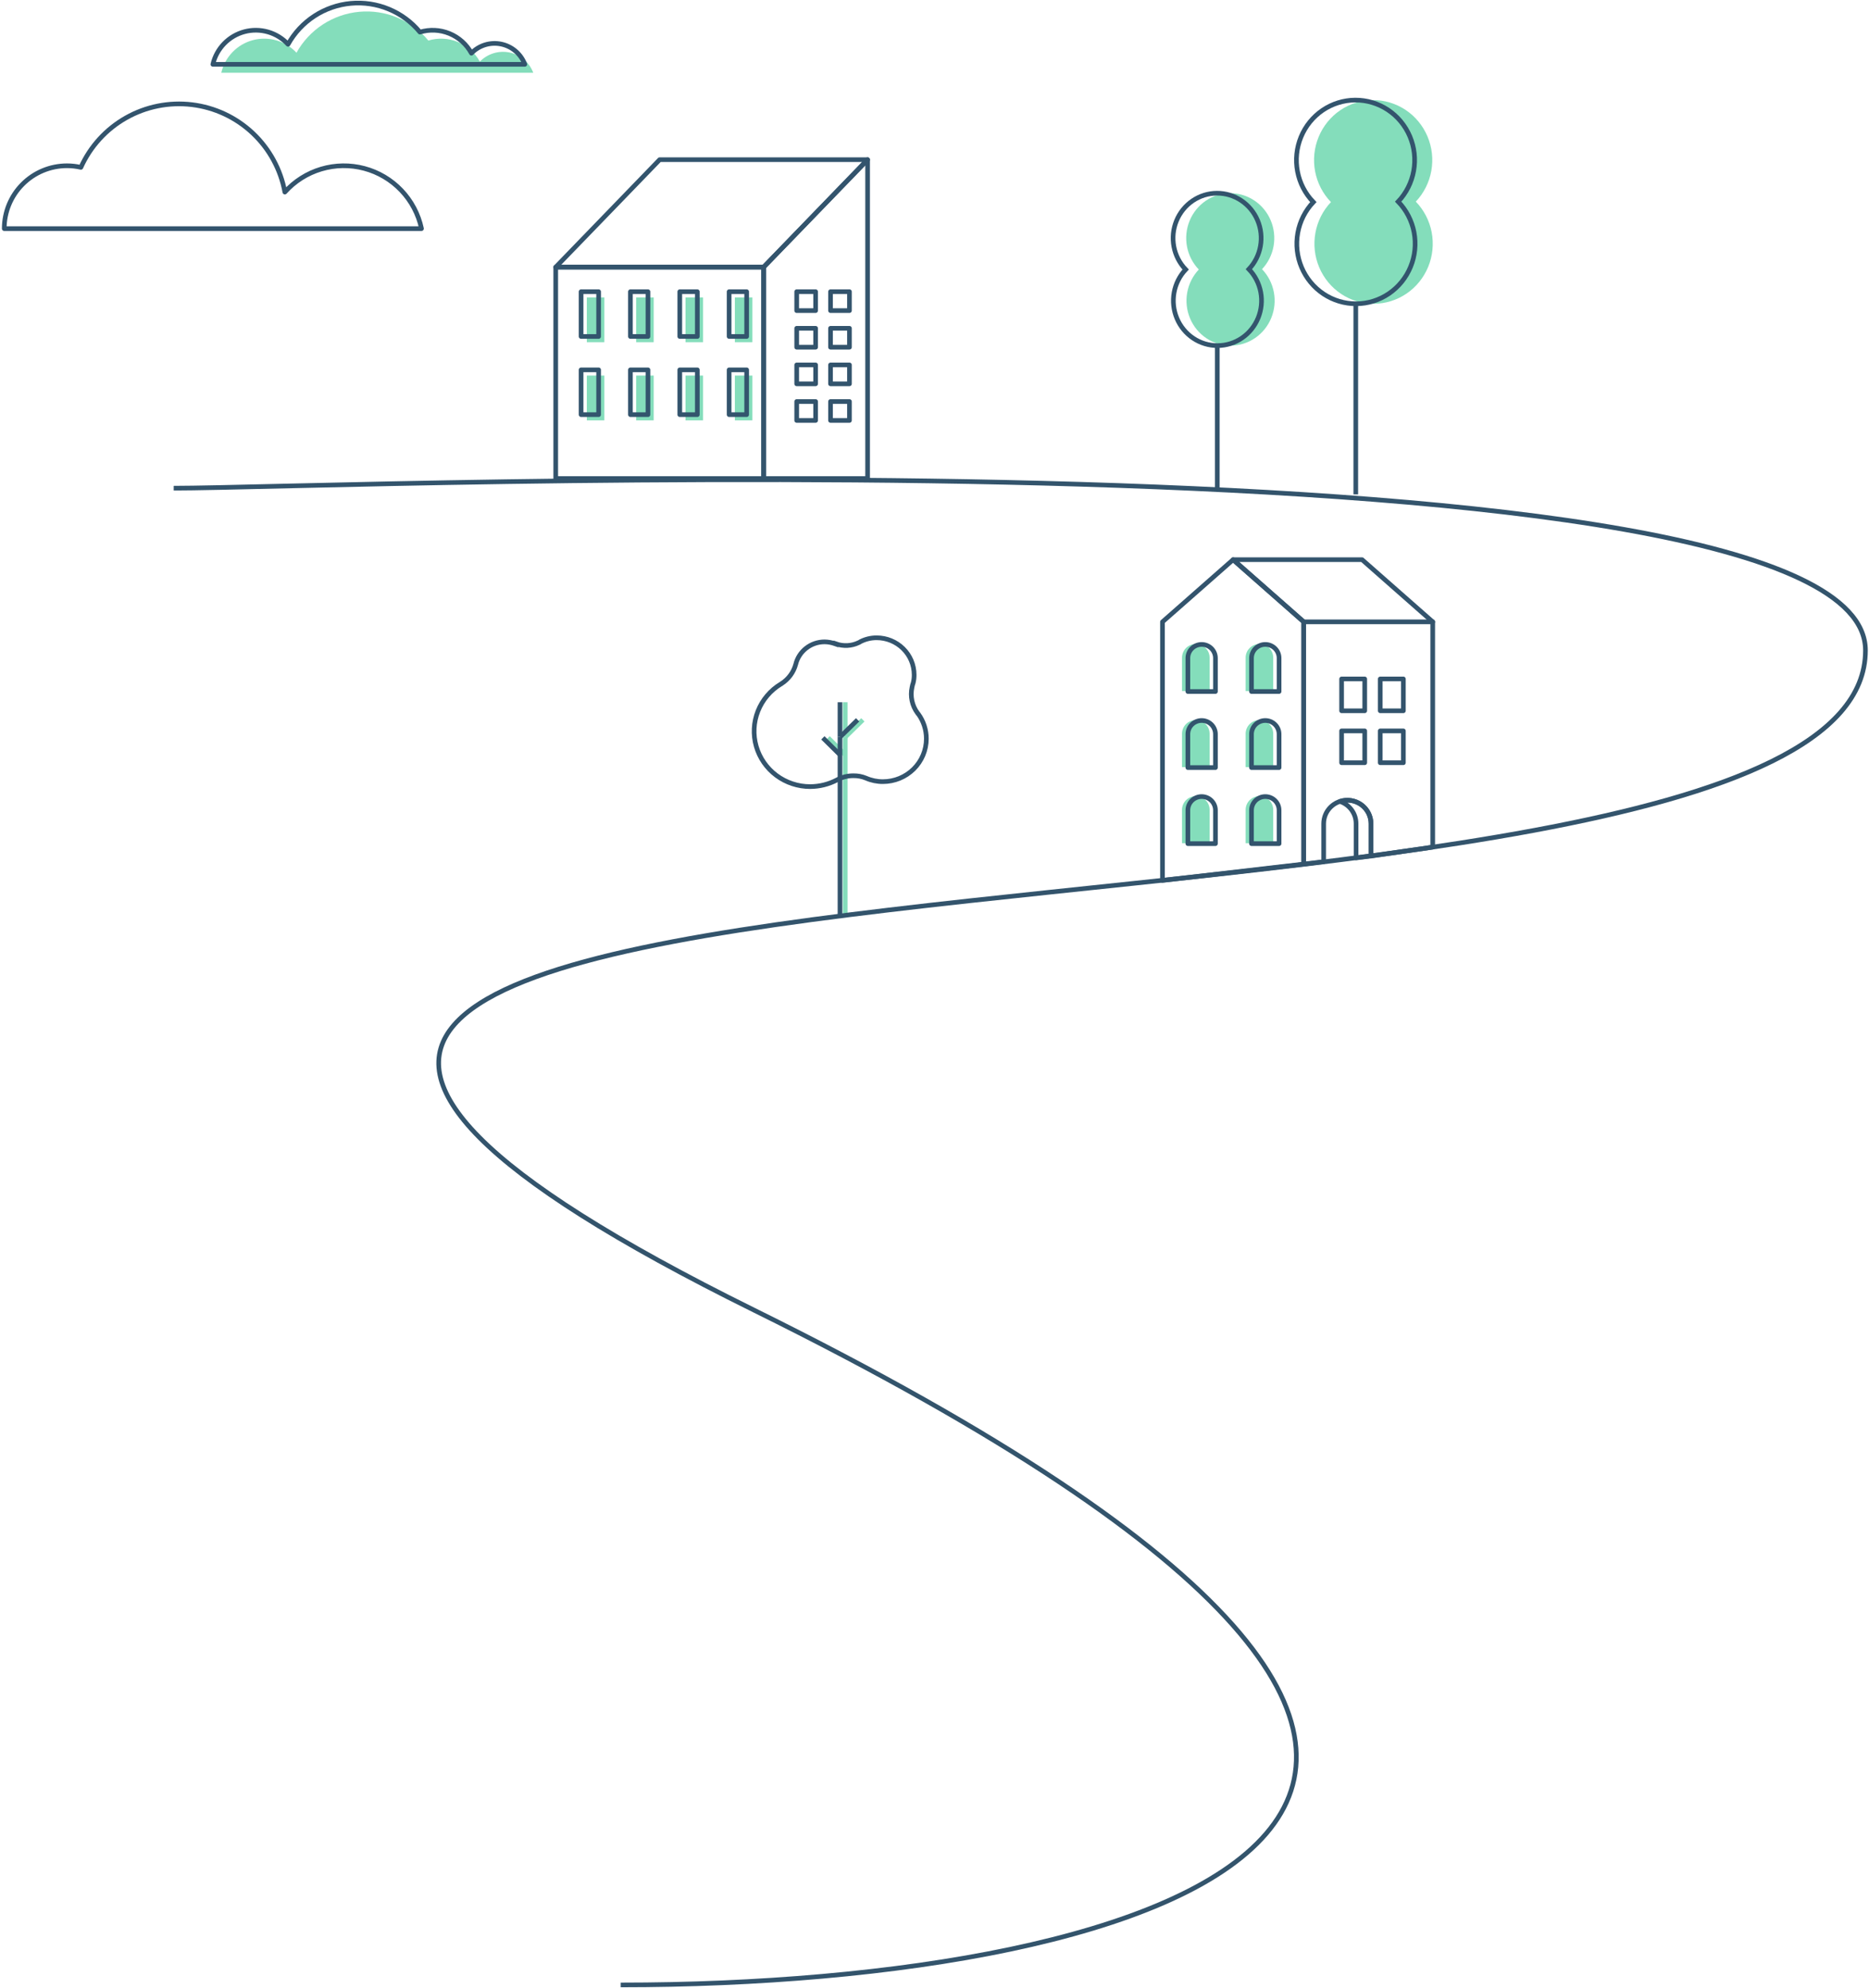 <svg width="803" height="854" viewBox="0 0 803 854" fill="none" xmlns="http://www.w3.org/2000/svg">
<path d="M608.29 86.626C611.79 90.245 614.162 94.83 615.11 99.809C616.057 104.788 615.538 109.94 613.617 114.621C611.696 119.302 608.459 123.305 604.309 126.13C600.159 128.954 595.282 130.474 590.286 130.501C585.29 130.527 580.397 129.059 576.218 126.279C572.04 123.499 568.761 119.531 566.792 114.87C564.823 110.21 564.25 105.064 565.146 100.075C566.042 95.086 568.367 90.476 571.83 86.82C568.337 83.203 565.972 78.622 565.029 73.648C564.086 68.675 564.607 63.53 566.528 58.855C568.448 54.181 571.683 50.184 575.828 47.365C579.973 44.545 584.844 43.027 589.834 43C594.824 42.974 599.711 44.44 603.885 47.215C608.059 49.991 611.334 53.953 613.303 58.607C615.272 63.261 615.846 68.4 614.955 73.383C614.063 78.366 611.745 82.972 608.29 86.626V86.626Z" fill="#84DDBB"/>
<path d="M600.719 86.626C604.219 90.245 606.591 94.83 607.539 99.809C608.486 104.788 607.967 109.94 606.046 114.621C604.125 119.302 600.888 123.305 596.738 126.13C592.588 128.954 587.711 130.474 582.715 130.501C577.719 130.527 572.826 129.059 568.647 126.279C564.469 123.499 561.19 119.531 559.221 114.87C557.252 110.21 556.679 105.064 557.576 100.075C558.472 95.086 560.796 90.476 564.259 86.82C560.766 83.203 558.401 78.622 557.458 73.648C556.515 68.675 557.036 63.53 558.957 58.855C560.877 54.181 564.112 50.184 568.257 47.365C572.402 44.545 577.273 43.027 582.263 43C587.253 42.974 592.14 44.44 596.314 47.215C600.488 49.991 603.763 53.953 605.732 58.607C607.701 63.261 608.275 68.4 607.384 73.383C606.492 78.366 604.174 82.972 600.719 86.626Z" stroke="#33546D" stroke-width="2"/>
<path d="M582.5 130.163L582.5 212.415" stroke="#33546D" stroke-width="2" stroke-miterlimit="10"/>
<path d="M542.216 115.648C544.824 118.355 546.591 121.787 547.297 125.513C548.003 129.239 547.617 133.094 546.185 136.597C544.754 140.101 542.342 143.096 539.25 145.21C536.158 147.323 532.524 148.461 528.801 148.481C525.079 148.501 521.433 147.402 518.32 145.321C515.206 143.241 512.763 140.271 511.296 136.784C509.829 133.296 509.402 129.445 510.07 125.712C510.738 121.978 512.47 118.528 515.05 115.793C512.447 113.086 510.685 109.657 509.982 105.936C509.279 102.214 509.668 98.364 511.099 94.865C512.53 91.367 514.94 88.376 518.029 86.266C521.117 84.156 524.747 83.02 528.465 83C532.183 82.98 535.824 84.078 538.934 86.154C542.044 88.232 544.485 91.197 545.951 94.679C547.418 98.162 547.846 102.008 547.182 105.737C546.518 109.466 544.79 112.913 542.216 115.648V115.648Z" fill="#84DDBB"/>
<path d="M536.575 115.648C539.183 118.355 540.95 121.787 541.656 125.513C542.362 129.239 541.975 133.094 540.544 136.597C539.113 140.101 536.701 143.096 533.609 145.21C530.517 147.323 526.883 148.461 523.16 148.481C519.438 148.501 515.792 147.402 512.678 145.321C509.565 143.241 507.122 140.271 505.655 136.784C504.188 133.296 503.761 129.445 504.429 125.712C505.096 121.978 506.829 118.528 509.409 115.793C506.806 113.086 505.044 109.657 504.341 105.936C503.638 102.214 504.027 98.364 505.458 94.865C506.889 91.367 509.299 88.376 512.388 86.266C515.476 84.156 519.106 83.02 522.824 83C526.541 82.98 530.183 84.078 533.293 86.154C536.403 88.232 538.843 91.197 540.31 94.679C541.777 98.162 542.205 102.008 541.541 105.737C540.877 109.466 539.149 112.913 536.575 115.648Z" stroke="#33546D" stroke-width="2"/>
<path d="M523 148.228L523 209.78" stroke="#33546D" stroke-width="2" stroke-miterlimit="10"/>
<path d="M560.141 267.157V371.215L499.45 378.243V267.157L514.623 253.805L529.796 240.446L544.969 253.805L557.504 264.837L560.141 267.157Z" stroke="#33546D" stroke-width="2" stroke-linecap="round" stroke-linejoin="round"/>
<path d="M541.109 276.666C542.681 276.666 544.188 277.285 545.299 278.387C546.411 279.488 547.035 280.983 547.035 282.541V296.888H535.183V282.541C535.183 280.983 535.807 279.488 536.919 278.387C538.03 277.285 539.537 276.666 541.109 276.666V276.666Z" fill="#84DDBB"/>
<path d="M513.771 276.666C515.342 276.666 516.85 277.285 517.961 278.387C519.072 279.488 519.697 280.983 519.697 282.541V296.888H507.845V282.541C507.845 280.983 508.469 279.488 509.58 278.387C510.692 277.285 512.199 276.666 513.771 276.666V276.666Z" fill="#84DDBB"/>
<path d="M541.109 309.347C541.887 309.347 542.658 309.499 543.377 309.794C544.096 310.089 544.749 310.522 545.299 311.067C545.85 311.613 546.286 312.26 546.584 312.973C546.882 313.686 547.035 314.45 547.035 315.221V329.569H535.183V315.221C535.183 314.45 535.336 313.686 535.634 312.973C535.932 312.26 536.369 311.613 536.919 311.067C537.469 310.522 538.122 310.089 538.841 309.794C539.56 309.499 540.331 309.347 541.109 309.347V309.347Z" fill="#84DDBB"/>
<path d="M513.771 309.347C514.549 309.347 515.32 309.499 516.038 309.794C516.757 310.089 517.411 310.522 517.961 311.067C518.511 311.613 518.948 312.26 519.246 312.973C519.543 313.686 519.697 314.45 519.697 315.221V329.569H507.845V315.221C507.845 314.45 507.998 313.686 508.296 312.973C508.594 312.26 509.03 311.613 509.58 311.067C510.131 310.522 510.784 310.089 511.503 309.794C512.222 309.499 512.992 309.347 513.771 309.347V309.347Z" fill="#84DDBB"/>
<path d="M541.109 342.027C542.681 342.027 544.188 342.646 545.299 343.748C546.411 344.85 547.035 346.344 547.035 347.902V362.249H535.183V347.902C535.183 346.344 535.807 344.85 536.919 343.748C538.03 342.646 539.537 342.027 541.109 342.027V342.027Z" fill="#84DDBB"/>
<path d="M513.771 342.027C515.342 342.027 516.85 342.646 517.961 343.748C519.072 344.85 519.697 346.344 519.697 347.902V362.249H507.845V347.902C507.845 346.344 508.469 344.85 509.58 343.748C510.692 342.646 512.199 342.027 513.771 342.027V342.027Z" fill="#84DDBB"/>
<path d="M543.618 276.857C545.19 276.857 546.697 277.476 547.808 278.578C548.92 279.68 549.544 281.174 549.544 282.732V297.08H537.692V282.732C537.692 281.174 538.316 279.68 539.428 278.578C540.539 277.476 542.046 276.857 543.618 276.857V276.857Z" stroke="#33546D" stroke-width="2" stroke-linecap="round" stroke-linejoin="round"/>
<path d="M516.279 276.857C517.851 276.857 519.358 277.476 520.47 278.578C521.581 279.68 522.205 281.174 522.205 282.732V297.08H510.354V282.732C510.354 281.174 510.978 279.68 512.089 278.578C513.201 277.476 514.708 276.857 516.279 276.857V276.857Z" stroke="#33546D" stroke-width="2" stroke-linecap="round" stroke-linejoin="round"/>
<path d="M543.618 309.538C544.396 309.538 545.167 309.69 545.886 309.985C546.605 310.28 547.258 310.713 547.808 311.259C548.358 311.804 548.795 312.452 549.093 313.165C549.391 313.877 549.544 314.641 549.544 315.413V329.76H537.692V315.413C537.692 314.641 537.845 313.877 538.143 313.165C538.441 312.452 538.877 311.804 539.428 311.259C539.978 310.713 540.631 310.28 541.35 309.985C542.069 309.69 542.84 309.538 543.618 309.538V309.538Z" stroke="#33546D" stroke-width="2" stroke-linecap="round" stroke-linejoin="round"/>
<path d="M516.279 309.538C517.058 309.538 517.828 309.69 518.547 309.985C519.266 310.28 519.92 310.713 520.47 311.259C521.02 311.804 521.457 312.452 521.754 313.165C522.052 313.877 522.205 314.641 522.205 315.413V329.76H510.354V315.413C510.354 314.641 510.507 313.877 510.805 313.165C511.102 312.452 511.539 311.804 512.089 311.259C512.639 310.713 513.293 310.28 514.012 309.985C514.731 309.69 515.501 309.538 516.279 309.538V309.538Z" stroke="#33546D" stroke-width="2" stroke-linecap="round" stroke-linejoin="round"/>
<path d="M543.618 342.219C545.19 342.219 546.697 342.838 547.808 343.939C548.92 345.041 549.544 346.535 549.544 348.093V362.441H537.692V348.093C537.692 346.535 538.316 345.041 539.428 343.939C540.539 342.838 542.046 342.219 543.618 342.219V342.219Z" stroke="#33546D" stroke-width="2" stroke-linecap="round" stroke-linejoin="round"/>
<path d="M516.279 342.219C517.851 342.219 519.358 342.838 520.47 343.939C521.581 345.041 522.205 346.535 522.205 348.093V362.441H510.354V348.093C510.354 346.535 510.978 345.041 512.089 343.939C513.201 342.838 514.708 342.219 516.279 342.219V342.219Z" stroke="#33546D" stroke-width="2" stroke-linecap="round" stroke-linejoin="round"/>
<path d="M589.056 353.864V367.761L582.623 368.564V353.864C582.627 351.748 581.958 349.685 580.711 347.967C579.464 346.25 577.702 344.966 575.676 344.299C577.204 343.794 578.832 343.656 580.425 343.896C582.018 344.137 583.53 344.75 584.837 345.685C586.144 346.619 587.208 347.848 587.942 349.27C588.675 350.692 589.057 352.267 589.056 353.864Z" stroke="#33546D" stroke-width="2" stroke-linecap="round" stroke-linejoin="round"/>
<path d="M600.385 253.805L585.212 240.446H529.796L544.969 253.805L557.504 264.837L560.109 267.157V371.215L568.697 370.197V353.864C568.697 351.192 569.767 348.629 571.673 346.74C573.579 344.85 576.165 343.789 578.86 343.789C581.556 343.789 584.141 344.85 586.047 346.74C587.953 348.629 589.023 351.192 589.023 353.864V367.781L615.558 363.935V267.157L600.385 253.805ZM586.346 327.68H576.408V314.002H586.346V327.68ZM586.346 305.361H576.408V291.683H586.346V305.361ZM602.95 327.68H593.012V314.002H602.95V327.68ZM602.95 305.361H593.012V291.683H602.95V305.361Z" stroke="#33546D" stroke-width="2" stroke-linecap="round" stroke-linejoin="round"/>
<path d="M560.141 267.157H615.558" stroke="#33546D" stroke-width="2" stroke-linecap="round" stroke-linejoin="round"/>
<path d="M363.138 316.582V394" stroke="#84DDBB" stroke-width="2" stroke-miterlimit="10"/>
<path d="M363.138 301.695V316.582" stroke="#84DDBB" stroke-width="2" stroke-miterlimit="10"/>
<path d="M363.227 316.582L370.714 309.247" stroke="#84DDBB" stroke-width="2" stroke-miterlimit="10"/>
<path d="M363.227 324.361L355.78 316.992" stroke="#84DDBB" stroke-width="2" stroke-miterlimit="10"/>
<path d="M372.106 334.312C370.37 333.586 368.498 333.23 366.613 333.267C364.178 333.259 361.781 333.869 359.652 335.037C356.1 336.919 352.136 337.914 348.106 337.936C342.857 337.942 337.75 336.253 333.563 333.127C329.375 330.001 326.336 325.609 324.908 320.619C323.48 315.629 323.742 310.315 325.653 305.486C327.564 300.657 331.02 296.576 335.495 293.866H335.573C335.645 293.83 335.706 293.777 335.752 293.711C338.764 291.792 340.946 288.834 341.873 285.413C342.539 282.662 344.124 280.213 346.371 278.46C348.618 276.706 351.396 275.751 354.26 275.748C355.76 275.762 357.247 276.029 358.656 276.539L359.154 276.711V276.606C360.734 277.169 362.413 277.413 364.09 277.323C365.768 277.234 367.41 276.813 368.92 276.086L369.066 276.019L369.267 275.925C369.418 275.857 369.558 275.768 369.682 275.66C371.839 274.563 374.232 273.993 376.659 274C380.923 274.006 385.01 275.681 388.027 278.658C391.043 281.634 392.743 285.671 392.753 289.883C392.774 291.044 392.642 292.202 392.361 293.33C392.127 293.97 391.951 294.629 391.835 295.299C391.42 297.205 391.419 299.177 391.83 301.083C392.241 302.99 393.056 304.79 394.22 306.364C394.243 306.445 394.283 306.52 394.34 306.583C394.396 306.647 394.466 306.696 394.545 306.729C396.796 309.834 398.004 313.559 398 317.378C397.994 322.262 396.028 326.945 392.532 330.398C389.036 333.852 384.296 335.795 379.353 335.801C376.858 335.816 374.388 335.308 372.106 334.312Z" stroke="#33546D" stroke-width="2"/>
<path d="M360.895 316.582V394" stroke="#33546D" stroke-width="2" stroke-miterlimit="10"/>
<path d="M360.895 301.695V316.582" stroke="#33546D" stroke-width="2" stroke-miterlimit="10"/>
<path d="M360.985 316.582L368.472 309.247" stroke="#33546D" stroke-width="2" stroke-miterlimit="10"/>
<path d="M360.985 324.361L353.537 316.992" stroke="#33546D" stroke-width="2" stroke-miterlimit="10"/>
<path d="M372.757 68.599V205.592H328.09V114.753L372.757 68.599Z" stroke="#33546D" stroke-width="2" stroke-linecap="round" stroke-linejoin="round"/>
<path d="M372.757 68.599L328.09 114.753H238.766L261.099 91.676L283.423 68.599H372.757Z" stroke="#33546D" stroke-width="2" stroke-linecap="round" stroke-linejoin="round"/>
<path d="M328.09 114.753H238.766V205.592H328.09V114.753Z" stroke="#33546D" stroke-width="2" stroke-linecap="round" stroke-linejoin="round"/>
<path d="M259.653 127.774H252.121V147.013H259.653V127.774Z" fill="#84DDBB"/>
<path d="M280.851 127.774H273.319V147.013H280.851V127.774Z" fill="#84DDBB"/>
<path d="M302.058 127.774H294.525V147.013H302.058V127.774Z" fill="#84DDBB"/>
<path d="M323.255 127.774H315.723V147.013H323.255V127.774Z" fill="#84DDBB"/>
<path d="M259.653 161.351H252.121V180.59H259.653V161.351Z" fill="#84DDBB"/>
<path d="M280.851 161.351H273.319V180.59H280.851V161.351Z" fill="#84DDBB"/>
<path d="M302.058 161.351H294.525V180.59H302.058V161.351Z" fill="#84DDBB"/>
<path d="M323.255 161.351H315.723V180.59H323.255V161.351Z" fill="#84DDBB"/>
<path d="M257.192 125.316H249.66V144.555H257.192V125.316Z" stroke="#33546D" stroke-width="2" stroke-linecap="round" stroke-linejoin="round"/>
<path d="M278.39 125.316H270.857V144.555H278.39V125.316Z" stroke="#33546D" stroke-width="2" stroke-linecap="round" stroke-linejoin="round"/>
<path d="M299.597 125.316H292.064V144.555H299.597V125.316Z" stroke="#33546D" stroke-width="2" stroke-linecap="round" stroke-linejoin="round"/>
<path d="M320.794 125.316H313.262V144.555H320.794V125.316Z" stroke="#33546D" stroke-width="2" stroke-linecap="round" stroke-linejoin="round"/>
<path d="M257.192 158.893H249.66V178.132H257.192V158.893Z" stroke="#33546D" stroke-width="2" stroke-linecap="round" stroke-linejoin="round"/>
<path d="M278.39 158.893H270.857V178.132H278.39V158.893Z" stroke="#33546D" stroke-width="2" stroke-linecap="round" stroke-linejoin="round"/>
<path d="M299.597 158.893H292.064V178.132H299.597V158.893Z" stroke="#33546D" stroke-width="2" stroke-linecap="round" stroke-linejoin="round"/>
<path d="M320.794 158.893H313.262V178.132H320.794V158.893Z" stroke="#33546D" stroke-width="2" stroke-linecap="round" stroke-linejoin="round"/>
<path d="M350.424 125.316H342.292V133.438H350.424V125.316Z" stroke="#33546D" stroke-width="2" stroke-linecap="round" stroke-linejoin="round"/>
<path d="M364.961 125.316H356.829V133.438H364.961V125.316Z" stroke="#33546D" stroke-width="2" stroke-linecap="round" stroke-linejoin="round"/>
<path d="M350.424 141.043H342.292V149.165H350.424V141.043Z" stroke="#33546D" stroke-width="2" stroke-linecap="round" stroke-linejoin="round"/>
<path d="M364.961 141.043H356.829V149.165H364.961V141.043Z" stroke="#33546D" stroke-width="2" stroke-linecap="round" stroke-linejoin="round"/>
<path d="M350.424 156.779H342.292V164.901H350.424V156.779Z" stroke="#33546D" stroke-width="2" stroke-linecap="round" stroke-linejoin="round"/>
<path d="M364.961 156.779H356.829V164.901H364.961V156.779Z" stroke="#33546D" stroke-width="2" stroke-linecap="round" stroke-linejoin="round"/>
<path d="M350.424 172.505H342.292V180.627H350.424V172.505Z" stroke="#33546D" stroke-width="2" stroke-linecap="round" stroke-linejoin="round"/>
<path d="M364.961 172.505H356.829V180.627H364.961V172.505Z" stroke="#33546D" stroke-width="2" stroke-linecap="round" stroke-linejoin="round"/>
<path d="M181.085 98.223H1.824C1.824 91.073 4.656 84.215 9.698 79.152C14.74 74.089 21.582 71.235 28.722 71.215C30.753 71.211 32.777 71.441 34.754 71.903C38.803 62.908 45.616 55.444 54.199 50.597C62.781 45.751 72.686 43.777 82.467 44.962C92.249 46.148 101.397 50.431 108.578 57.187C115.758 63.943 120.596 72.819 122.386 82.522C126.588 77.844 132 74.419 138.023 72.626C144.046 70.833 150.447 70.741 156.519 72.36C162.591 73.979 168.099 77.246 172.434 81.802C176.769 86.357 179.763 92.023 181.085 98.174V98.223Z" stroke="#33546D" stroke-width="2" stroke-linecap="round" stroke-linejoin="round"/>
<path d="M229.094 31.256H95.073C95.855 27.907 97.531 24.834 99.922 22.366C102.314 19.897 105.33 18.126 108.65 17.242C111.969 16.358 115.465 16.395 118.765 17.348C122.065 18.3 125.045 20.134 127.384 22.651C130.11 17.747 133.989 13.583 138.684 10.519C143.38 7.455 148.751 5.585 154.332 5.069C159.913 4.553 165.535 5.408 170.711 7.56C175.888 9.711 180.462 13.094 184.038 17.416C188.204 16.16 192.674 16.374 196.702 18.023C200.729 19.672 204.069 22.655 206.163 26.474C207.791 24.8 209.813 23.564 212.043 22.879C214.273 22.195 216.64 22.083 218.924 22.555C221.209 23.027 223.338 24.067 225.115 25.58C226.893 27.093 228.261 29.029 229.094 31.211V31.256Z" fill="#84DDBB"/>
<path d="M225.476 27.633H91.455C92.236 24.284 93.912 21.211 96.304 18.743C98.695 16.274 101.712 14.503 105.031 13.619C108.35 12.735 111.847 12.772 115.147 13.725C118.447 14.677 121.426 16.511 123.766 19.028C126.492 14.124 130.37 9.96 135.066 6.896C139.762 3.832 145.133 1.962 150.714 1.446C156.294 0.93 161.917 1.785 167.093 3.937C172.269 6.088 176.844 9.471 180.419 13.793C184.586 12.537 189.056 12.751 193.083 14.4C197.111 16.049 200.451 19.032 202.545 22.851C204.173 21.177 206.195 19.941 208.425 19.256C210.655 18.572 213.021 18.46 215.306 18.932C217.59 19.404 219.72 20.444 221.497 21.957C223.274 23.47 224.643 25.406 225.476 27.588V27.633Z" stroke="#33546D" stroke-width="2" stroke-linecap="round" stroke-linejoin="round"/>
<path d="M74.631 209.729C144.926 209.729 801.477 182.027 801.477 279.432C801.477 437.151 -158.221 324.575 323.987 562.864C755.449 776.077 498.309 852.756 266.683 852.756" stroke="#33546C" stroke-width="2"/>
</svg>
